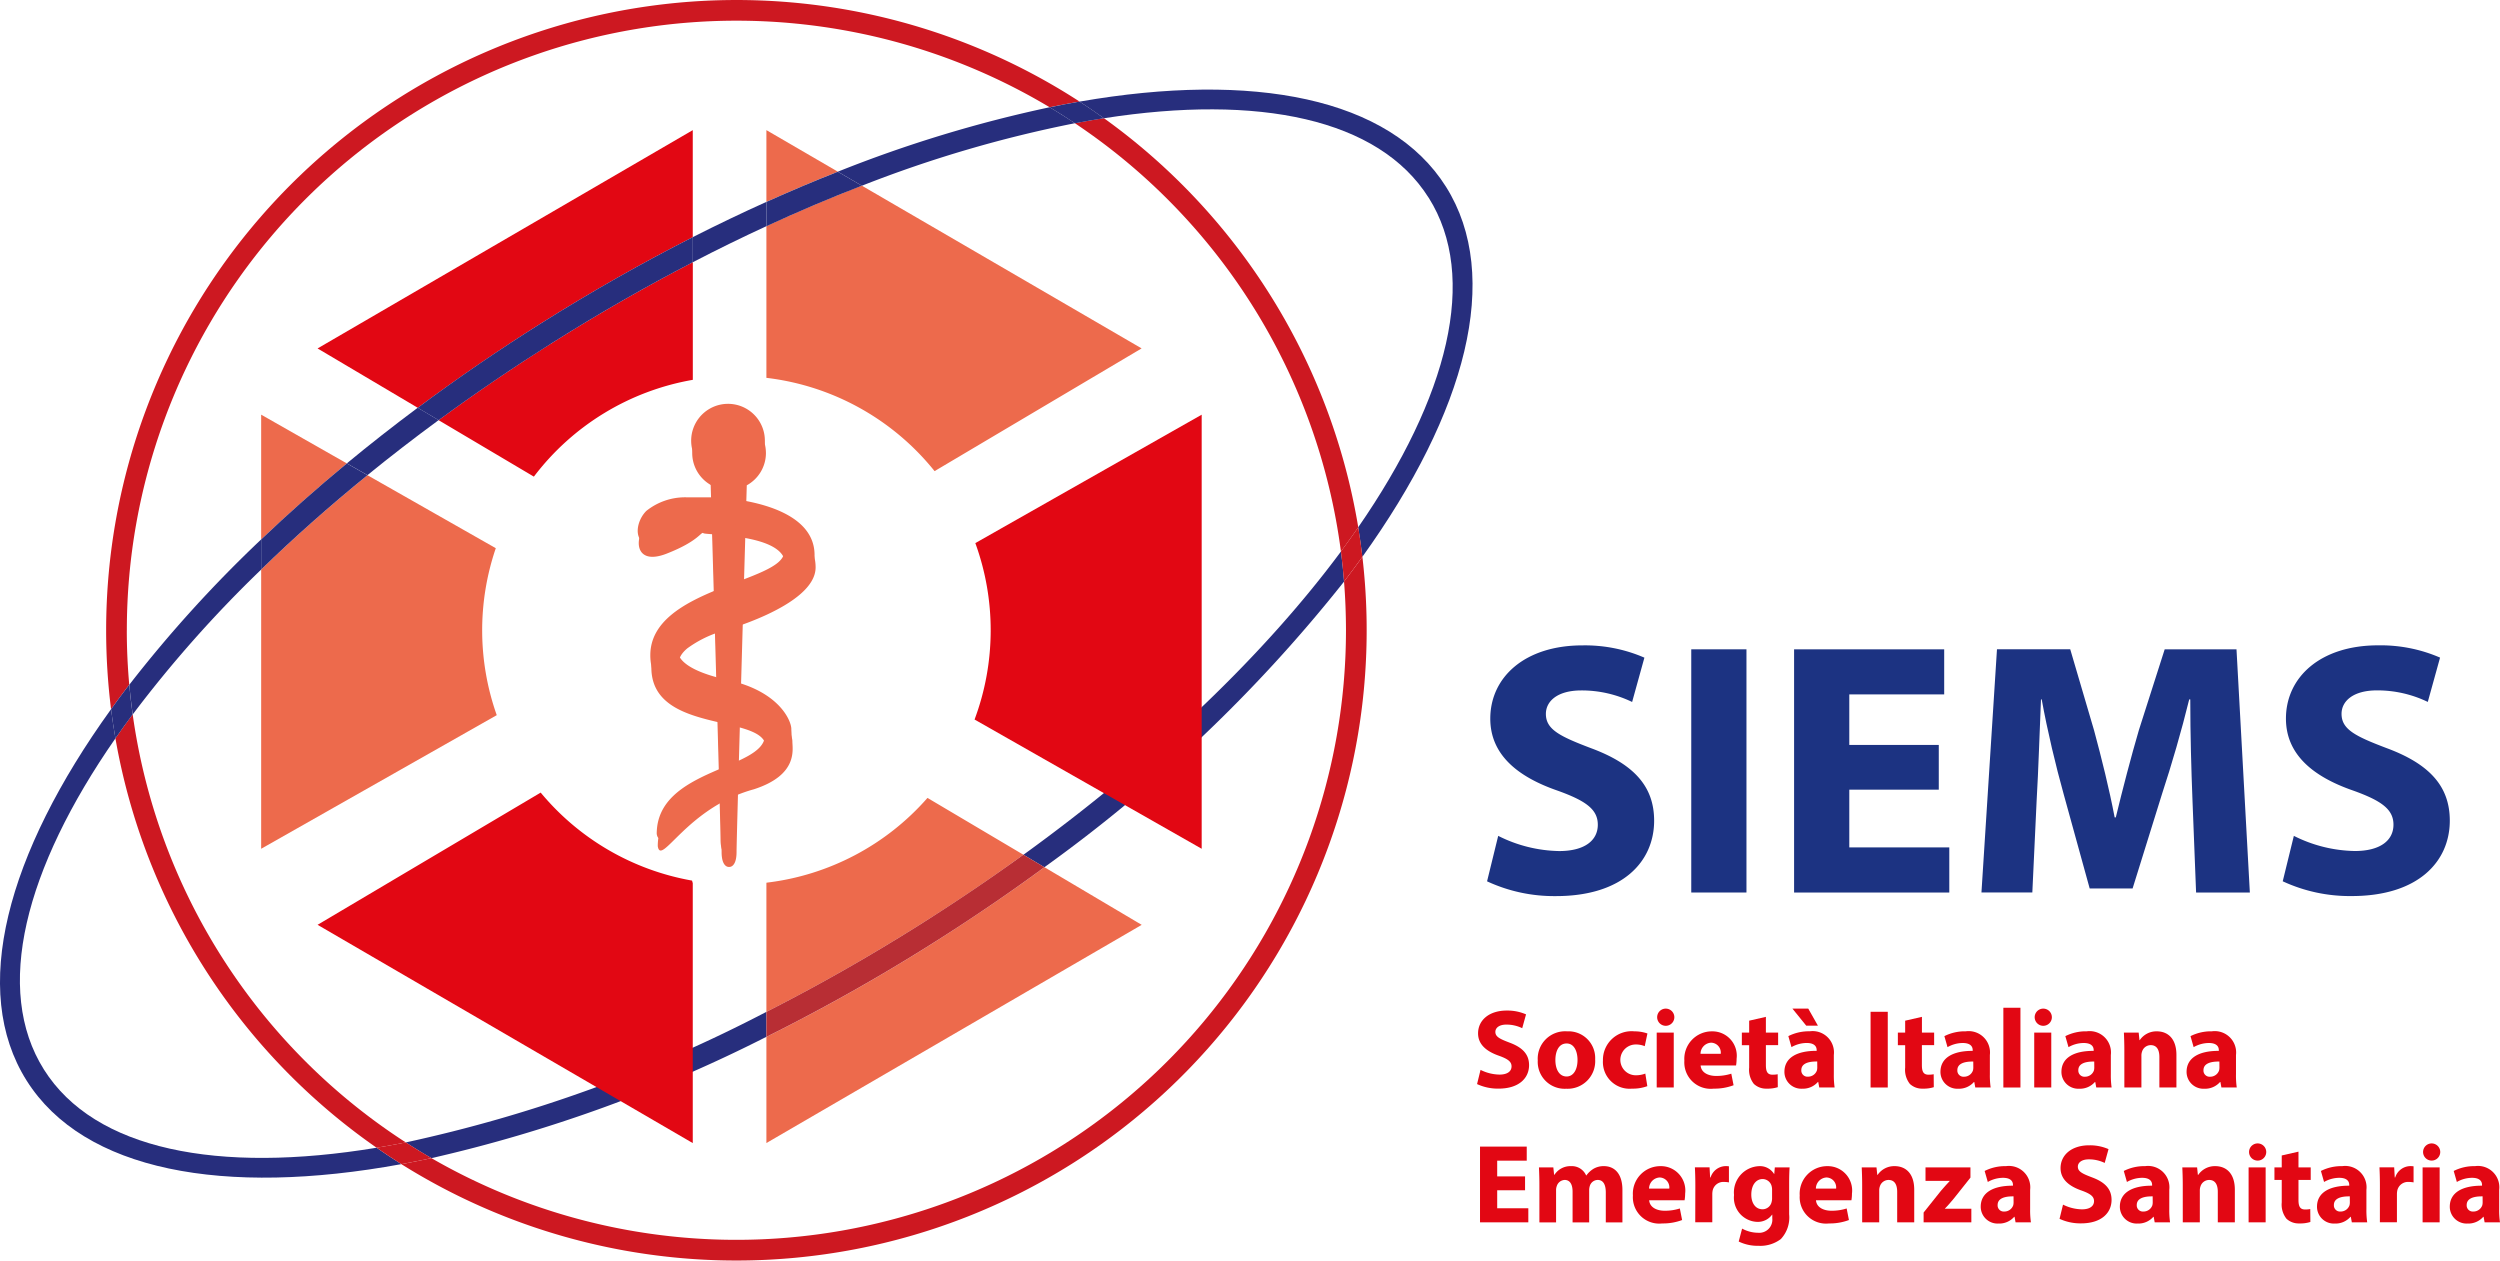 <?xml version="1.0" encoding="UTF-8"?>
<svg xmlns="http://www.w3.org/2000/svg" xmlns:xlink="http://www.w3.org/1999/xlink" id="logo" width="220" height="110.926" viewBox="0 0 220 110.926">
  <defs>
    <clipPath id="clip-path">
      <rect id="Rettangolo_4" data-name="Rettangolo 4" width="220" height="110.926" fill="none"></rect>
    </clipPath>
  </defs>
  <g id="Raggruppa_2" data-name="Raggruppa 2">
    <g id="Raggruppa_1" data-name="Raggruppa 1" clip-path="url(#clip-path)">
      <path id="Tracciato_2" data-name="Tracciato 2" d="M212.573,36.1v6.313q3.17-1.428,6.287-2.656Z" transform="translate(-145.13 -24.649)" fill="#ed6a4c"></path>
      <path id="Tracciato_3" data-name="Tracciato 3" d="M121.1,45.516V36.1L88.083,55.311,96.9,60.534q5.144-3.833,10.844-7.431c4.455-2.8,8.929-5.336,13.364-7.587" transform="translate(-60.137 -24.648)" fill="#e20713"></path>
      <path id="Tracciato_4" data-name="Tracciato 4" d="M72.437,115.014v10.98q3.542-3.378,7.54-6.689Z" transform="translate(-49.455 -78.524)" fill="#ed6a4c"></path>
      <path id="Tracciato_5" data-name="Tracciato 5" d="M212.573,255.452V264.8L245.6,245.6l-8.559-5.072q-4.731,3.473-9.921,6.749a166.213,166.213,0,0,1-14.542,8.179" transform="translate(-145.13 -164.213)" fill="#ed6a4c"></path>
      <path id="Tracciato_6" data-name="Tracciato 6" d="M212.573,68.419a22.336,22.336,0,0,1,14.8,8.209l18.218-10.8-24.618-14.32q-4.14,1.6-8.4,3.564Z" transform="translate(-145.13 -35.169)" fill="#ed6a4c"></path>
      <path id="Tracciato_7" data-name="Tracciato 7" d="M121.658,86.635l8.383,4.968a22.36,22.36,0,0,1,13.987-8.519V72.736c-4.084,2.116-8.2,4.469-12.309,7.055q-5.261,3.313-10.061,6.844" transform="translate(-83.06 -49.659)" fill="#e20713"></path>
      <path id="Tracciato_8" data-name="Tracciato 8" d="M212.584,228.77l-.011.039v11.329c4.468-2.269,8.985-4.825,13.486-7.66q4.753-2.993,9.129-6.167l-8.44-5a22.321,22.321,0,0,1-14.164,7.46" transform="translate(-145.13 -151.095)" fill="#ed6a4c"></path>
      <path id="Tracciato_9" data-name="Tracciato 9" d="M72.437,164.673l20.732-11.758a22.381,22.381,0,0,1-.084-14.693L81.793,131.8c-3.354,2.729-6.48,5.507-9.355,8.3Z" transform="translate(-49.455 -89.981)" fill="#ed6a4c"></path>
      <path id="Tracciato_10" data-name="Tracciato 10" d="M194.281,156.617q.168,2.123.171,4.289a53.653,53.653,0,0,1-80.48,46.453q-1.337.287-2.646.528a55.469,55.469,0,0,0,84.57-53.445q-.779,1.084-1.615,2.175" transform="translate(-76.006 -105.442)" fill="#cd1821"></path>
      <path id="Tracciato_11" data-name="Tracciato 11" d="M33.531,198.154q-.787,1.058-1.517,2.107A55.468,55.468,0,0,0,55,236.287q1.266-.21,2.567-.468a53.645,53.645,0,0,1-24.033-37.664" transform="translate(-21.857 -135.286)" fill="#cd1821"></path>
      <path id="Tracciato_12" data-name="Tracciato 12" d="M31.264,55.464A53.65,53.65,0,0,1,112.473,9.441q1.332-.275,2.634-.5A55.469,55.469,0,0,0,29.443,55.464a56.03,56.03,0,0,0,.432,6.948q.774-1.078,1.6-2.157c-.14-1.579-.215-3.176-.215-4.792" transform="translate(-20.102 -0.001)" fill="#cd1821"></path>
      <path id="Tracciato_13" data-name="Tracciato 13" d="M321.55,70.919q.792-1.069,1.525-2.129a55.453,55.453,0,0,0-22.38-36q-1.261.2-2.557.443A53.631,53.631,0,0,1,321.55,70.919" transform="translate(-203.549 -22.389)" fill="#cd1821"></path>
      <path id="Tracciato_14" data-name="Tracciato 14" d="M96.2,118l1.816,1.033q3.012-2.45,6.261-4.839l-1.838-1.09Q99.2,115.52,96.2,118" transform="translate(-65.679 -77.223)" fill="#272e7d"></path>
      <path id="Tracciato_15" data-name="Tracciato 15" d="M192.165,59.1v2.209q3.256-1.688,6.475-3.17V56q-3.217,1.448-6.475,3.1" transform="translate(-131.197 -38.234)" fill="#272e7d"></path>
      <path id="Tracciato_16" data-name="Tracciato 16" d="M234.506,36.659a109.055,109.055,0,0,1,18.743-5.5q-1.09-.73-2.219-1.406a114.161,114.161,0,0,0-18.642,5.671Z" transform="translate(-158.659 -20.315)" fill="#272e7d"></path>
      <path id="Tracciato_17" data-name="Tracciato 17" d="M47.467,152.267v-2.645a112.892,112.892,0,0,0-11.6,12.784q.117,1.316.3,2.613a107.274,107.274,0,0,1,11.308-12.752" transform="translate(-24.485 -102.152)" fill="#272e7d"></path>
      <path id="Tracciato_18" data-name="Tracciato 18" d="M212.573,50.286v2.139q4.256-1.963,8.4-3.564L218.86,47.63q-3.113,1.227-6.287,2.656" transform="translate(-145.13 -32.518)" fill="#272e7d"></path>
      <path id="Tracciato_19" data-name="Tracciato 19" d="M126.707,73.362q-5.691,3.583-10.844,7.431l1.839,1.09q4.792-3.518,10.061-6.843c4.106-2.586,8.225-4.939,12.309-7.055v-2.21c-4.435,2.251-8.909,4.782-13.364,7.587" transform="translate(-79.103 -44.907)" fill="#272e7d"></path>
      <path id="Tracciato_20" data-name="Tracciato 20" d="M72.437,135.228v2.645c2.875-2.793,6-5.572,9.355-8.3l-1.815-1.033q-3.994,3.3-7.54,6.689" transform="translate(-49.455 -87.758)" fill="#272e7d"></path>
      <path id="Tracciato_21" data-name="Tracciato 21" d="M144.281,280.654a126.04,126.04,0,0,1-31.736,11.49q1.111.719,2.259,1.384a127.738,127.738,0,0,0,29.477-10.678Z" transform="translate(-76.838 -191.611)" fill="#272e7d"></path>
      <path id="Tracciato_22" data-name="Tracciato 22" d="M283.856,179.647l1.847,1.1a131.284,131.284,0,0,0,26.37-25.136q-.105-1.332-.274-2.645c-6.575,8.871-16.171,18.169-27.943,26.687" transform="translate(-193.797 -104.431)" fill="#272e7d"></path>
      <path id="Tracciato_23" data-name="Tracciato 23" d="M212.573,250.9v2.2a166.2,166.2,0,0,0,14.542-8.179q5.183-3.264,9.921-6.749l-1.847-1.1q-4.372,3.164-9.129,6.167c-4.5,2.834-9.018,5.39-13.486,7.66" transform="translate(-145.13 -161.858)" fill="#b82e34"></path>
      <path id="Tracciato_24" data-name="Tracciato 24" d="M3.866,228.419c-4.428-7.033-1.7-17.646,6.291-29.145q-.22-1.274-.384-2.566c-9.192,12.753-12.424,24.75-7.436,32.673,5.022,7.976,17.365,10.225,32.982,7.362q-1.108-.7-2.18-1.444c-13.955,2.31-24.816.2-29.274-6.881" transform="translate(0 -134.299)" fill="#272e7d"></path>
      <path id="Tracciato_25" data-name="Tracciato 25" d="M330.164,34.357c4.41,7,1.722,17.561-6.2,29.006q.212,1.29.364,2.6c9.134-12.713,12.335-24.665,7.36-32.567-4.942-7.849-16.977-10.151-32.245-7.493q1.089.708,2.142,1.465c13.617-2.125,24.192.03,28.575,6.99" transform="translate(-204.442 -16.962)" fill="#272e7d"></path>
      <path id="Tracciato_26" data-name="Tracciato 26" d="M293.364,30.084q1.3-.246,2.557-.443-1.053-.757-2.142-1.465-1.3.227-2.634.5,1.128.677,2.219,1.407" transform="translate(-198.774 -19.237)" fill="#272e7d"></path>
      <path id="Tracciato_27" data-name="Tracciato 27" d="M107.022,316.868q-1.3.258-2.567.468,1.072.747,2.18,1.444,1.308-.24,2.646-.528-1.148-.665-2.259-1.384" transform="translate(-71.315 -216.336)" fill="#cd1821"></path>
      <path id="Tracciato_28" data-name="Tracciato 28" d="M371.928,148.38q.169,1.313.274,2.645.836-1.091,1.615-2.176-.152-1.309-.364-2.6-.733,1.059-1.525,2.129" transform="translate(-253.927 -99.85)" fill="#cd1821"></path>
      <path id="Tracciato_29" data-name="Tracciato 29" d="M32.705,192.53q-.179-1.3-.3-2.613-.83,1.08-1.6,2.155.162,1.293.384,2.566.729-1.049,1.517-2.107" transform="translate(-21.032 -129.662)" fill="#272e7d"></path>
      <path id="Tracciato_30" data-name="Tracciato 30" d="M270.3,141.841l19.988,11.375v-38.2l-19.919,11.3a22.439,22.439,0,0,1-.069,15.53" transform="translate(-184.54 -78.524)" fill="#e20713"></path>
      <path id="Tracciato_31" data-name="Tracciato 31" d="M107.721,219.831,88.083,231.468,121.1,250.677V227.8l-.064-.223a22.349,22.349,0,0,1-13.32-7.745" transform="translate(-60.137 -150.085)" fill="#e20713"></path>
      <path id="Tracciato_32" data-name="Tracciato 32" d="M198.485,118.662a3.243,3.243,0,1,0-4.8,2.845c.18,6.19.9,31.032.9,32.267,0,1.41.658,1.316.658,1.316s.658.094.658-1.316c0-1.234.72-26.077.9-32.267a3.242,3.242,0,0,0,1.685-2.845" transform="translate(-131.084 -78.8)" fill="#ed6a4c"></path>
      <path id="Tracciato_33" data-name="Tracciato 33" d="M181.314,141.345a5.454,5.454,0,0,0-3.384,1.2c-1.2,1.2-1.2,3.807,1.692,2.679s3.032-1.979,3.243-1.8,7.192.038,7.192,2.717-11.774,3.173-11.774,9.1,10.082,4.019,10.082,7.05-9.518,2.891-9.518,8.672c.287,1.834,2.538-3.384,8.461-5.006,3.925-1.269,3.384-3.525,3.384-4.23s-1.057-3.314-5.57-4.3-5.241-2.574-3.666-3.878a10,10,0,0,1,2.75-1.41s8.531-2.256,8.531-5.711c0-4.865-8.813-5.076-8.813-5.076Z" transform="translate(-120.963 -96.501)" fill="#ed6a4c"></path>
      <path id="Tracciato_34" data-name="Tracciato 34" d="M198.193,115.251a3.243,3.243,0,1,0-4.8,2.845c.18,6.19.9,31.032.9,32.267,0,1.41.658,1.316.658,1.316s.658.094.658-1.316c0-1.234.72-26.077.9-32.267a3.242,3.242,0,0,0,1.685-2.845" transform="translate(-130.884 -76.471)" fill="#ed6a4c"></path>
      <path id="Tracciato_35" data-name="Tracciato 35" d="M181.022,137.934a5.454,5.454,0,0,0-3.384,1.2c-1.2,1.2-1.2,3.807,1.692,2.679s3.032-1.979,3.243-1.8,7.192.038,7.192,2.717-11.774,3.173-11.774,9.1,10.082,4.019,10.082,7.05-9.518,2.891-9.518,8.672c.287,1.834,2.538-3.384,8.461-5.006,3.925-1.269,3.384-3.525,3.384-4.23s-1.057-3.314-5.57-4.3-5.241-2.574-3.666-3.878a10,10,0,0,1,2.75-1.41s8.531-2.256,8.531-5.711c0-4.865-8.813-5.076-8.813-5.076Z" transform="translate(-120.763 -94.172)" fill="#ed6a4c"></path>
      <path id="Tracciato_36" data-name="Tracciato 36" d="M413.435,195.763A12.347,12.347,0,0,0,418.8,197.1c2.223,0,3.4-.921,3.4-2.318,0-1.333-1.016-2.1-3.588-3.016-3.556-1.239-5.874-3.207-5.874-6.319,0-3.652,3.048-6.446,8.1-6.446a13.111,13.111,0,0,1,5.462,1.08l-1.08,3.9a10.174,10.174,0,0,0-4.477-1.016c-2.1,0-3.112.952-3.112,2.064,0,1.366,1.207,1.969,3.969,3.017,3.779,1.4,5.557,3.366,5.557,6.382,0,3.588-2.762,6.636-8.637,6.636a14.008,14.008,0,0,1-6.065-1.3Z" transform="translate(-281.593 -122.207)" fill="#1c3382"></path>
      <rect id="Rettangolo_1" data-name="Rettangolo 1" width="4.858" height="21.401" transform="translate(148.831 57.14)" fill="#1c3382"></rect>
      <path id="Tracciato_37" data-name="Tracciato 37" d="M510.356,192.451h-7.875v5.08h8.8V201.5H497.623V180.1h13.209v3.969h-8.351v4.446h7.875Z" transform="translate(-339.743 -122.959)" fill="#1c3382"></path>
      <path id="Tracciato_38" data-name="Tracciato 38" d="M568.143,193.308c-.1-2.572-.191-5.684-.191-8.8h-.095c-.667,2.731-1.556,5.779-2.382,8.287l-2.6,8.351H559.1l-2.286-8.288c-.7-2.509-1.429-5.557-1.937-8.351h-.063c-.127,2.89-.222,6.192-.381,8.859l-.381,8.129h-4.477l1.366-21.4h6.446l2.1,7.145c.667,2.476,1.333,5.144,1.81,7.652h.1c.6-2.477,1.333-5.3,2.032-7.684L565.7,180.1h6.319l1.175,21.4h-4.731Z" transform="translate(-375.207 -122.959)" fill="#1c3382"></path>
      <path id="Tracciato_39" data-name="Tracciato 39" d="M634.123,195.763a12.348,12.348,0,0,0,5.366,1.333c2.223,0,3.4-.921,3.4-2.318,0-1.333-1.016-2.1-3.588-3.016-3.556-1.239-5.874-3.207-5.874-6.319,0-3.652,3.048-6.446,8.1-6.446a13.111,13.111,0,0,1,5.462,1.08l-1.08,3.9a10.173,10.173,0,0,0-4.477-1.016c-2.1,0-3.112.952-3.112,2.064,0,1.366,1.207,1.969,3.969,3.017,3.779,1.4,5.557,3.366,5.557,6.382,0,3.588-2.763,6.636-8.637,6.636a14.008,14.008,0,0,1-6.065-1.3Z" transform="translate(-432.264 -122.207)" fill="#1c3382"></path>
      <path id="Tracciato_40" data-name="Tracciato 40" d="M410,285.515a3.847,3.847,0,0,0,1.671.415c.692,0,1.057-.287,1.057-.722,0-.415-.316-.652-1.117-.939-1.107-.386-1.829-1-1.829-1.967,0-1.137.949-2.007,2.521-2.007a4.085,4.085,0,0,1,1.7.336l-.336,1.216a3.169,3.169,0,0,0-1.394-.317c-.653,0-.969.3-.969.643,0,.425.376.613,1.236.939,1.176.435,1.73,1.048,1.73,1.987,0,1.117-.86,2.066-2.689,2.066a4.364,4.364,0,0,1-1.888-.4Z" transform="translate(-279.712 -191.366)" fill="#e20713"></path>
      <path id="Tracciato_41" data-name="Tracciato 41" d="M431.572,288.53a2.426,2.426,0,0,1-2.551,2.58,2.368,2.368,0,0,1-2.5-2.491,2.413,2.413,0,0,1,2.58-2.56,2.351,2.351,0,0,1,2.471,2.471m-3.5.049c0,.83.346,1.453.989,1.453.583,0,.959-.583.959-1.453,0-.721-.277-1.453-.959-1.453-.721,0-.989.741-.989,1.453" transform="translate(-291.198 -195.301)" fill="#e20713"></path>
      <path id="Tracciato_42" data-name="Tracciato 42" d="M448.5,290.883a3.665,3.665,0,0,1-1.344.218,2.345,2.345,0,0,1-2.561-2.472,2.521,2.521,0,0,1,2.768-2.57,3.485,3.485,0,0,1,1.147.188l-.237,1.117a2.057,2.057,0,0,0-.84-.148,1.355,1.355,0,0,0,.03,2.709,2.319,2.319,0,0,0,.86-.148Z" transform="translate(-303.536 -195.301)" fill="#e20713"></path>
      <path id="Tracciato_43" data-name="Tracciato 43" d="M460.982,280.526a.756.756,0,1,1-.235-.555.754.754,0,0,1,.235.555m-1.552,1.344h1.5v4.83h-1.5Z" transform="translate(-313.64 -191.004)" fill="#e20713"></path>
      <path id="Tracciato_44" data-name="Tracciato 44" d="M468.613,289.065c.049.623.662.92,1.364.92a4.27,4.27,0,0,0,1.335-.2l.2,1.018a4.774,4.774,0,0,1-1.75.3,2.32,2.32,0,0,1-2.58-2.462,2.421,2.421,0,0,1,2.442-2.58,2.144,2.144,0,0,1,2.155,2.412,3.542,3.542,0,0,1-.049.593Zm1.77-1.028a.873.873,0,0,0-.85-.979.987.987,0,0,0-.929.979Z" transform="translate(-318.958 -195.302)" fill="#e20713"></path>
      <path id="Tracciato_45" data-name="Tracciato 45" d="M485.247,282.04v1.384h1.077v1.107h-1.077v1.75c0,.583.139.85.593.85a2.451,2.451,0,0,0,.445-.04l.01,1.137a2.939,2.939,0,0,1-.978.129,1.563,1.563,0,0,1-1.127-.415,2,2,0,0,1-.415-1.433v-1.977h-.643v-1.107h.643v-1.048Z" transform="translate(-329.849 -192.557)" fill="#e20713"></path>
      <path id="Tracciato_46" data-name="Tracciato 46" d="M498.006,286.7l-.089-.484h-.03a1.742,1.742,0,0,1-1.384.593,1.482,1.482,0,0,1-1.562-1.483c0-1.255,1.127-1.858,2.837-1.848v-.069c0-.257-.138-.623-.88-.623a2.72,2.72,0,0,0-1.335.366l-.277-.969a3.992,3.992,0,0,1,1.878-.425,1.88,1.88,0,0,1,2.125,2.086v1.681a7.524,7.524,0,0,0,.069,1.176Zm-.969-6.94.85,1.5h-1.028l-1.216-1.5Zm.791,4.656c-.791-.01-1.4.178-1.4.761a.54.54,0,0,0,.593.574.821.821,0,0,0,.781-.554,1.064,1.064,0,0,0,.03-.257Z" transform="translate(-337.912 -191.004)" fill="#e20713"></path>
      <rect id="Rettangolo_2" data-name="Rettangolo 2" width="1.512" height="6.663" transform="translate(164.611 89.037)" fill="#e20713"></rect>
      <path id="Tracciato_47" data-name="Tracciato 47" d="M528.526,282.04v1.384H529.6v1.107h-1.078v1.75c0,.583.139.85.593.85a2.448,2.448,0,0,0,.445-.04l.01,1.137a2.939,2.939,0,0,1-.978.129,1.563,1.563,0,0,1-1.127-.415,2,2,0,0,1-.415-1.433v-1.977h-.642v-1.107h.642v-1.048Z" transform="translate(-359.396 -192.557)" fill="#e20713"></path>
      <path id="Tracciato_48" data-name="Tracciato 48" d="M541.283,291l-.089-.484h-.03a1.742,1.742,0,0,1-1.384.593,1.482,1.482,0,0,1-1.562-1.483c0-1.255,1.127-1.858,2.837-1.848v-.07c0-.257-.138-.623-.88-.623a2.72,2.72,0,0,0-1.335.366l-.277-.969a3.992,3.992,0,0,1,1.878-.425,1.88,1.88,0,0,1,2.125,2.086v1.681a7.518,7.518,0,0,0,.069,1.176Zm-.178-2.283c-.791-.01-1.4.178-1.4.761a.54.54,0,0,0,.593.574.82.82,0,0,0,.781-.554,1.063,1.063,0,0,0,.03-.257Z" transform="translate(-367.458 -195.301)" fill="#e20713"></path>
      <rect id="Rettangolo_3" data-name="Rettangolo 3" width="1.503" height="7.019" transform="translate(176.296 88.682)" fill="#e20713"></rect>
      <path id="Tracciato_49" data-name="Tracciato 49" d="M565.7,280.526a.756.756,0,1,1-.235-.555.755.755,0,0,1,.235.555m-1.552,1.344h1.5v4.83h-1.5Z" transform="translate(-385.136 -191.004)" fill="#e20713"></path>
      <path id="Tracciato_50" data-name="Tracciato 50" d="M574.84,291l-.089-.484h-.03a1.742,1.742,0,0,1-1.384.593,1.482,1.482,0,0,1-1.562-1.483c0-1.255,1.127-1.858,2.837-1.848v-.07c0-.257-.138-.623-.88-.623a2.72,2.72,0,0,0-1.335.366l-.277-.969a3.992,3.992,0,0,1,1.878-.425,1.88,1.88,0,0,1,2.125,2.086v1.681a7.525,7.525,0,0,0,.069,1.176Zm-.178-2.283c-.791-.01-1.4.178-1.4.761a.54.54,0,0,0,.593.574.82.82,0,0,0,.781-.554,1.066,1.066,0,0,0,.03-.257Z" transform="translate(-390.369 -195.301)" fill="#e20713"></path>
      <path id="Tracciato_51" data-name="Tracciato 51" d="M589.138,287.71c0-.6-.02-1.117-.039-1.542h1.3l.07.662h.029a1.769,1.769,0,0,1,1.493-.771c.989,0,1.73.653,1.73,2.076V291h-1.5v-2.679c0-.623-.218-1.048-.761-1.048a.8.8,0,0,0-.761.563,1.037,1.037,0,0,0-.059.376V291h-1.5Z" transform="translate(-402.196 -195.301)" fill="#e20713"></path>
      <path id="Tracciato_52" data-name="Tracciato 52" d="M609.55,291l-.089-.484h-.03a1.742,1.742,0,0,1-1.384.593,1.482,1.482,0,0,1-1.562-1.483c0-1.255,1.127-1.858,2.837-1.848v-.07c0-.257-.138-.623-.88-.623a2.72,2.72,0,0,0-1.335.366l-.277-.969a3.993,3.993,0,0,1,1.878-.425,1.88,1.88,0,0,1,2.125,2.086v1.681A7.517,7.517,0,0,0,610.9,291Zm-.178-2.283c-.791-.01-1.4.178-1.4.761a.54.54,0,0,0,.593.574.82.82,0,0,0,.781-.554,1.065,1.065,0,0,0,.03-.257Z" transform="translate(-414.066 -195.301)" fill="#e20713"></path>
      <path id="Tracciato_53" data-name="Tracciato 53" d="M414.47,321.873h-2.452v1.582h2.739v1.236h-4.251v-6.663h4.112v1.235h-2.6v1.384h2.452Z" transform="translate(-280.265 -217.127)" fill="#e20713"></path>
      <path id="Tracciato_54" data-name="Tracciato 54" d="M426.9,325.1c0-.6-.02-1.117-.039-1.542h1.265l.069.652h.03a1.676,1.676,0,0,1,1.463-.761,1.37,1.37,0,0,1,1.325.82h.02a2.16,2.16,0,0,1,.623-.583,1.744,1.744,0,0,1,.919-.237c.929,0,1.631.653,1.631,2.1V328.4h-1.463v-2.63c0-.7-.227-1.107-.712-1.107a.736.736,0,0,0-.692.524,1.265,1.265,0,0,0-.059.386V328.4h-1.46v-2.708c0-.613-.217-1.028-.692-1.028a.765.765,0,0,0-.7.544,1,1,0,0,0-.06.376V328.4H426.9Z" transform="translate(-291.433 -220.829)" fill="#e20713"></path>
      <path id="Tracciato_55" data-name="Tracciato 55" d="M454.343,326.454c.05.623.663.92,1.364.92a4.266,4.266,0,0,0,1.335-.2l.2,1.018a4.775,4.775,0,0,1-1.75.3,2.32,2.32,0,0,1-2.58-2.462,2.421,2.421,0,0,1,2.442-2.58,2.144,2.144,0,0,1,2.155,2.412,3.526,3.526,0,0,1-.05.593Zm1.77-1.028a.873.873,0,0,0-.85-.979.987.987,0,0,0-.93.979Z" transform="translate(-309.216 -220.829)" fill="#e20713"></path>
      <path id="Tracciato_56" data-name="Tracciato 56" d="M470.149,325.149c0-.712-.02-1.176-.039-1.592h1.29l.049.89h.04a1.42,1.42,0,0,1,1.3-1,1.556,1.556,0,0,1,.316.02v1.413a2.165,2.165,0,0,0-.406-.039.966.966,0,0,0-1.028.761,1.773,1.773,0,0,0-.03.336v2.452h-1.5Z" transform="translate(-320.959 -220.829)" fill="#e20713"></path>
      <path id="Tracciato_57" data-name="Tracciato 57" d="M485.846,323.558c-.02.306-.04.712-.04,1.433v2.7a2.778,2.778,0,0,1-.731,2.175,2.983,2.983,0,0,1-1.968.593,3.764,3.764,0,0,1-1.74-.376l.3-1.137a2.97,2.97,0,0,0,1.4.366,1.154,1.154,0,0,0,1.255-1.275v-.316h-.02a1.545,1.545,0,0,1-1.3.633,2.128,2.128,0,0,1-2.046-2.362,2.312,2.312,0,0,1,2.195-2.541,1.458,1.458,0,0,1,1.325.682h.02l.049-.573Zm-1.542,1.967a1.169,1.169,0,0,0-.03-.277.824.824,0,0,0-.81-.662c-.544,0-.989.494-.989,1.374,0,.722.356,1.285.989,1.285a.817.817,0,0,0,.791-.613,1.285,1.285,0,0,0,.049-.4Z" transform="translate(-328.361 -220.829)" fill="#e20713"></path>
      <path id="Tracciato_58" data-name="Tracciato 58" d="M500.613,326.454c.049.623.662.92,1.364.92a4.269,4.269,0,0,0,1.335-.2l.2,1.018a4.774,4.774,0,0,1-1.75.3,2.32,2.32,0,0,1-2.58-2.462,2.421,2.421,0,0,1,2.442-2.58,2.144,2.144,0,0,1,2.155,2.412,3.542,3.542,0,0,1-.049.593Zm1.77-1.028a.873.873,0,0,0-.85-.979.987.987,0,0,0-.929.979Z" transform="translate(-340.806 -220.829)" fill="#e20713"></path>
      <path id="Tracciato_59" data-name="Tracciato 59" d="M516.419,325.1c0-.6-.02-1.117-.039-1.542h1.3l.069.662h.029a1.769,1.769,0,0,1,1.493-.771c.989,0,1.73.653,1.73,2.076v2.867h-1.5v-2.679c0-.623-.218-1.048-.761-1.048a.8.8,0,0,0-.761.563,1.037,1.037,0,0,0-.059.376v2.788h-1.5Z" transform="translate(-352.549 -220.829)" fill="#e20713"></path>
      <path id="Tracciato_60" data-name="Tracciato 60" d="M533.547,327.766l1.522-1.908c.277-.326.495-.563.771-.86v-.019h-2.126v-1.186h3.954v.9l-1.453,1.829c-.267.316-.515.623-.791.89v.019h2.323v1.2h-4.2Z" transform="translate(-364.269 -221.063)" fill="#e20713"></path>
      <path id="Tracciato_62" data-name="Tracciato 62" d="M571.555,322.9a3.846,3.846,0,0,0,1.671.415c.692,0,1.058-.287,1.058-.722,0-.415-.316-.652-1.117-.939-1.107-.386-1.829-1-1.829-1.967,0-1.137.949-2.007,2.521-2.007a4.086,4.086,0,0,1,1.7.336l-.336,1.216a3.174,3.174,0,0,0-1.394-.316c-.653,0-.969.3-.969.642,0,.425.376.613,1.236.939,1.176.435,1.73,1.048,1.73,1.987,0,1.117-.86,2.066-2.689,2.066a4.365,4.365,0,0,1-1.888-.4Z" transform="translate(-390.009 -216.893)" fill="#e20713"></path>
      <path id="Tracciato_63" data-name="Tracciato 63" d="M591.045,328.392l-.089-.484h-.03a1.742,1.742,0,0,1-1.384.593,1.482,1.482,0,0,1-1.562-1.483c0-1.255,1.127-1.858,2.837-1.848v-.07c0-.257-.138-.623-.88-.623a2.72,2.72,0,0,0-1.335.366l-.277-.969a3.991,3.991,0,0,1,1.878-.425,1.88,1.88,0,0,1,2.125,2.086v1.681a7.518,7.518,0,0,0,.069,1.176Zm-.178-2.283c-.791-.01-1.4.178-1.4.761a.54.54,0,0,0,.593.574.82.82,0,0,0,.781-.554,1.063,1.063,0,0,0,.03-.257Z" transform="translate(-401.432 -220.829)" fill="#e20713"></path>
      <path id="Tracciato_64" data-name="Tracciato 64" d="M605.343,325.1c0-.6-.02-1.117-.039-1.542h1.3l.069.662h.03a1.769,1.769,0,0,1,1.493-.771c.989,0,1.73.653,1.73,2.076v2.867h-1.5v-2.679c0-.623-.218-1.048-.761-1.048a.8.8,0,0,0-.761.563,1.038,1.038,0,0,0-.059.376v2.788h-1.5Z" transform="translate(-413.26 -220.829)" fill="#e20713"></path>
      <path id="Tracciato_65" data-name="Tracciato 65" d="M625.154,317.916a.756.756,0,1,1-.235-.555.754.754,0,0,1,.235.555m-1.552,1.345h1.5V324.1h-1.5Z" transform="translate(-425.725 -216.532)" fill="#e20713"></path>
      <path id="Tracciato_66" data-name="Tracciato 66" d="M632.969,319.429v1.384h1.077v1.107h-1.077v1.75c0,.583.139.85.593.85a2.446,2.446,0,0,0,.444-.04l.01,1.137a2.939,2.939,0,0,1-.978.129,1.563,1.563,0,0,1-1.127-.415,2,2,0,0,1-.415-1.433V321.92h-.642v-1.107h.642v-1.048Z" transform="translate(-430.703 -218.084)" fill="#e20713"></path>
      <path id="Tracciato_67" data-name="Tracciato 67" d="M645.726,328.392l-.089-.484h-.03a1.742,1.742,0,0,1-1.384.593,1.482,1.482,0,0,1-1.562-1.483c0-1.255,1.127-1.858,2.837-1.848v-.07c0-.257-.138-.623-.88-.623a2.72,2.72,0,0,0-1.335.366l-.277-.969a3.991,3.991,0,0,1,1.878-.425,1.88,1.88,0,0,1,2.125,2.086v1.681a7.518,7.518,0,0,0,.069,1.176Zm-.178-2.283c-.791-.01-1.4.178-1.4.761a.54.54,0,0,0,.593.574.82.82,0,0,0,.781-.554,1.063,1.063,0,0,0,.03-.257Z" transform="translate(-438.765 -220.829)" fill="#e20713"></path>
      <path id="Tracciato_68" data-name="Tracciato 68" d="M660.025,325.149c0-.712-.02-1.176-.039-1.592h1.295l.05.89h.04a1.42,1.42,0,0,1,1.3-1,1.557,1.557,0,0,1,.316.02v1.413a2.171,2.171,0,0,0-.406-.039.966.966,0,0,0-1.028.761,1.782,1.782,0,0,0-.03.336v2.452h-1.5Z" transform="translate(-450.593 -220.829)" fill="#e20713"></path>
      <path id="Tracciato_69" data-name="Tracciato 69" d="M673.417,317.916a.755.755,0,1,1-.235-.555.754.754,0,0,1,.235.555m-1.552,1.345h1.5V324.1h-1.5Z" transform="translate(-458.676 -216.532)" fill="#e20713"></path>
      <path id="Tracciato_70" data-name="Tracciato 70" d="M682.555,328.392l-.089-.484h-.03a1.742,1.742,0,0,1-1.384.593,1.482,1.482,0,0,1-1.562-1.483c0-1.255,1.127-1.858,2.837-1.848v-.07c0-.257-.138-.623-.88-.623a2.72,2.72,0,0,0-1.335.366l-.277-.969a3.991,3.991,0,0,1,1.878-.425,1.88,1.88,0,0,1,2.125,2.086v1.681a7.525,7.525,0,0,0,.069,1.176Zm-.178-2.283c-.791-.01-1.4.178-1.4.761a.54.54,0,0,0,.593.574.82.82,0,0,0,.781-.554,1.063,1.063,0,0,0,.03-.257Z" transform="translate(-463.909 -220.829)" fill="#e20713"></path>
      <path id="Tracciato_70-2" data-name="Tracciato 70" d="M682.555,328.392l-.089-.484h-.03a1.742,1.742,0,0,1-1.384.593,1.482,1.482,0,0,1-1.562-1.483c0-1.255,1.127-1.858,2.837-1.848v-.07c0-.257-.138-.623-.88-.623a2.72,2.72,0,0,0-1.335.366l-.277-.969a3.991,3.991,0,0,1,1.878-.425,1.88,1.88,0,0,1,2.125,2.086v1.681a7.525,7.525,0,0,0,.069,1.176Zm-.178-2.283c-.791-.01-1.4.178-1.4.761a.54.54,0,0,0,.593.574.82.82,0,0,0,.781-.554,1.063,1.063,0,0,0,.03-.257Z" transform="translate(-505.186 -220.829)" fill="#e20713"></path>
    </g>
  </g>
</svg>
